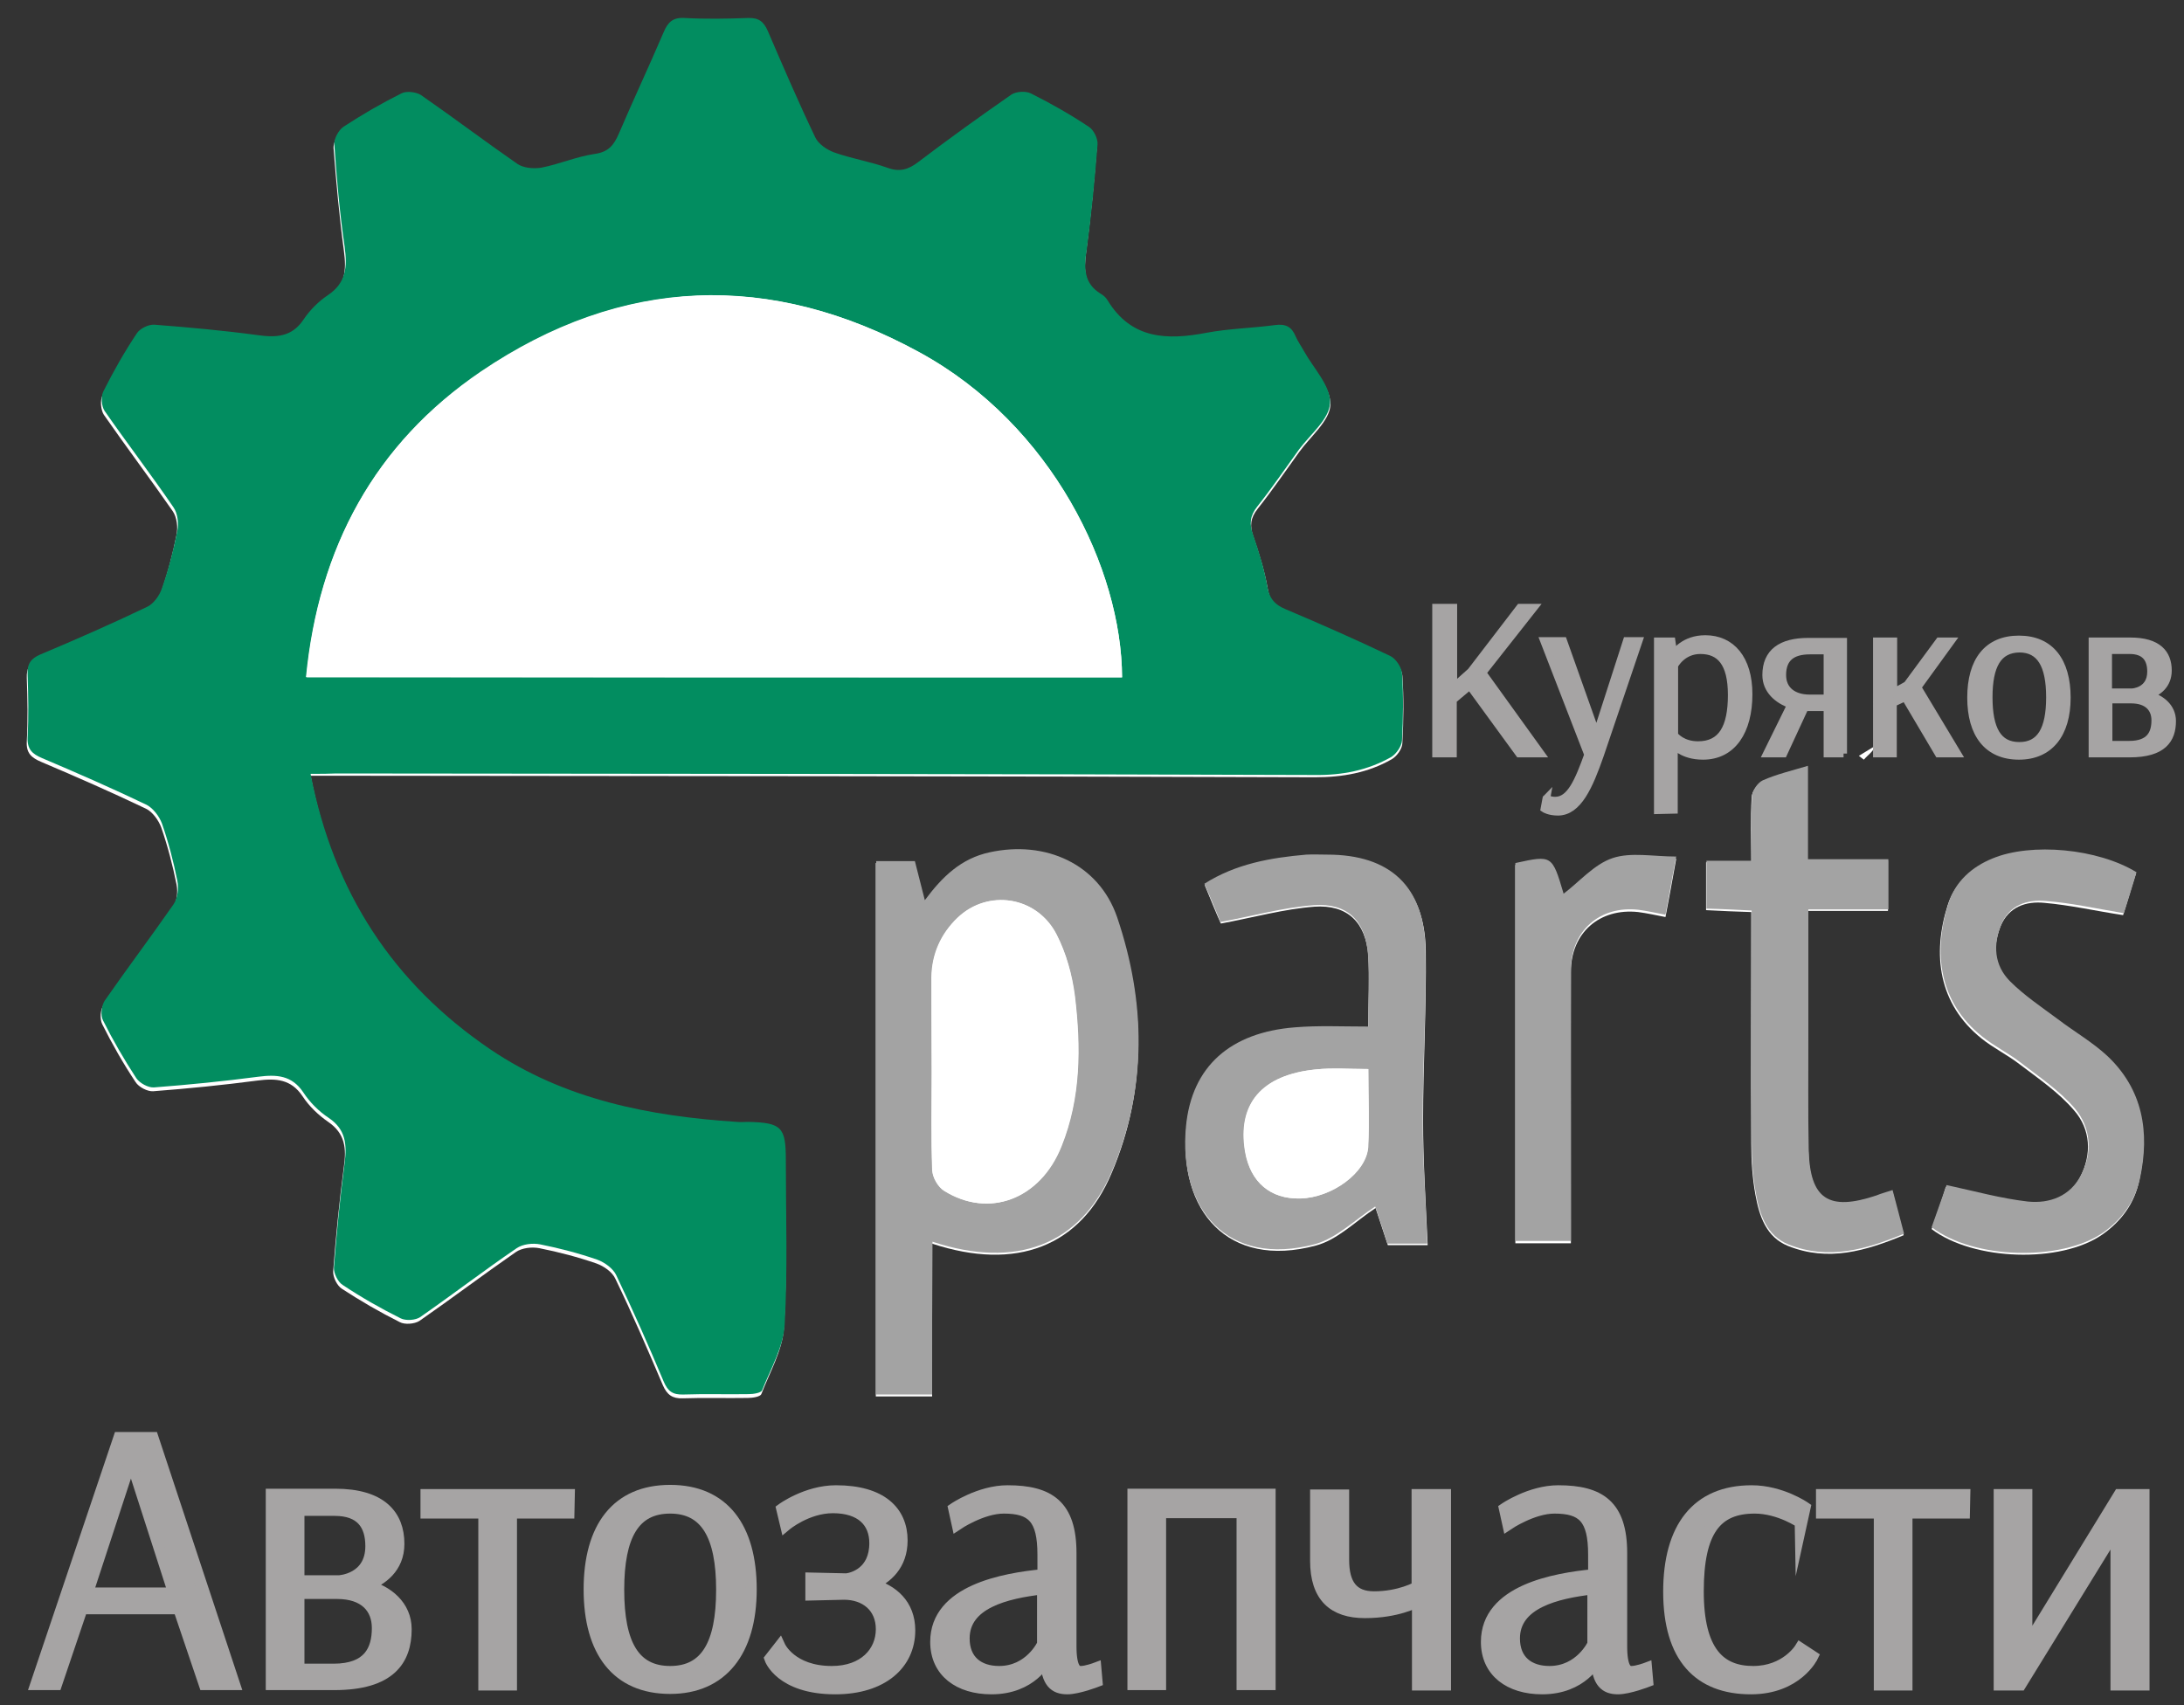 <?xml version="1.0" encoding="utf-8"?>
<!-- Generator: Adobe Illustrator 21.1.0, SVG Export Plug-In . SVG Version: 6.00 Build 0)  -->
<svg version="1.1" xmlns="http://www.w3.org/2000/svg" xmlns:xlink="http://www.w3.org/1999/xlink" x="0px" y="0px"
	 viewBox="0 0 570.3 445.3" style="enable-background:new 0 0 570.3 445.3;" xml:space="preserve">
<rect x="0" y="0" width="570.3" height="445.3" fill="#333333" stroke="none"/>
<style type="text/css">
	.st0{fill:#FFFFFF;}
	.st1{fill:#028D60;}
	.st2{fill:#A3A3A3;}
	.st3{fill:#A6A4A4;stroke:#A6A4A4;stroke-width:3;stroke-miterlimit:10;}
	.st4{fill:#A6A4A4;stroke:#A6A4A4;stroke-width:2;stroke-miterlimit:10;}
</style>
<g id="Слой_1">
	<path class="st0" d="M81.1,202.6c2.8,0,4.8,0,6.8,0c85.2,0.1,170.3,0.1,255.5,0.4c7.2,0,13.9-1.2,20-4.7c1.4-0.8,2.8-2.8,2.8-4.3
		c0.3-5.8,0.4-11.7,0-17.5c-0.1-1.6-1.6-3.9-3.1-4.6c-9-4.3-18.1-8.3-27.3-12.2c-2.9-1.2-4.3-2.9-4.8-6.1c-0.8-4.6-2.2-9-3.7-13.4
		c-1-2.8-0.8-4.9,1.1-7.3c3.8-4.8,7.3-9.9,10.9-14.9c2.9-4,7.9-8.1,8.1-12.2c0.2-4.4-4.3-9-6.8-13.5c-0.7-1.3-1.6-2.6-2.2-3.9
		c-1.1-2.5-2.6-3.4-5.4-2.9c-5.9,0.9-12,0.9-17.8,2c-10.4,2-19.7,1.7-25.9-8.5c-0.4-0.7-1.1-1.3-1.8-1.7c-4.5-2.7-4.5-6.7-3.9-11.3
		c1.2-9.1,2.1-18.2,2.8-27.3c0.1-1.5-1-3.8-2.3-4.6c-4.9-3.2-9.9-6.1-15.1-8.7c-1.3-0.7-3.8-0.6-5.1,0.3
		c-8.2,5.7-16.3,11.5-24.3,17.6c-2.7,2-4.9,2.6-8.1,1.5c-4.5-1.6-9.3-2.4-13.9-4c-1.9-0.7-4.1-2.2-4.9-3.9
		c-4.4-9.1-8.4-18.4-12.4-27.8c-1.1-2.5-2.4-3.5-5.2-3.4c-5.5,0.2-11,0.3-16.5,0c-3-0.1-4.3,1.1-5.5,3.7
		c-3.8,8.9-7.9,17.6-11.7,26.5c-1.3,3-2.7,4.8-6.3,5.3c-4.7,0.7-9.3,2.7-14,3.6c-2,0.4-4.6,0.1-6.2-1c-8.5-5.8-16.7-12.1-25.2-18
		c-1.2-0.9-3.7-1.1-5.1-0.4c-5.2,2.6-10.3,5.5-15.1,8.7c-1.3,0.8-2.5,3.1-2.4,4.6c0.7,9,1.5,17.9,2.7,26.8c0.7,5.2,0.4,9.3-4.4,12.6
		c-2.4,1.7-4.7,3.9-6.3,6.3c-3.1,4.7-7.3,4.7-12.2,4.1c-8.9-1.2-17.9-2-26.8-2.7c-1.5-0.1-3.8,1-4.6,2.3c-3.2,4.9-6.1,9.9-8.7,15.1
		c-0.7,1.3-0.5,3.8,0.3,5.1c5.9,8.5,12.1,16.7,18,25.2c1.1,1.6,1.4,4.2,1,6.2c-1,5-2.3,10-4,14.9c-0.7,1.9-2.2,4.1-3.9,4.9
		c-9.1,4.4-18.4,8.4-27.8,12.4c-2.6,1.1-3.5,2.5-3.4,5.2c0.2,5.5,0.3,11,0,16.5c-0.2,3.1,1.2,4.3,3.8,5.4
		c9.2,3.9,18.3,7.9,27.3,12.2c1.7,0.8,3.3,3,4,4.9c1.7,4.9,3,9.9,4,14.9c0.4,2,0.1,4.6-1,6.2c-5.8,8.5-12.1,16.7-18,25.2
		c-0.9,1.2-1.1,3.7-0.4,5.1c2.6,5.2,5.5,10.3,8.7,15.1c0.8,1.3,3.1,2.5,4.6,2.4c9.1-0.7,18.2-1.6,27.3-2.8c4.7-0.6,8.7-0.4,11.7,4.1
		c1.7,2.6,4.1,4.9,6.7,6.7c4.4,3,4.8,6.9,4.1,11.7c-1.2,9.1-2.1,18.2-2.8,27.3c-0.1,1.5,1,3.8,2.3,4.6c4.9,3.2,9.9,6.1,15.1,8.7
		c1.3,0.7,3.8,0.5,5.1-0.3c8.5-5.9,16.7-12.1,25.2-18c1.6-1.1,4.2-1.4,6.2-1c5,1,10,2.3,14.9,4c1.9,0.7,4.1,2.2,4.9,4
		c4.4,9.1,8.4,18.4,12.4,27.8c1.1,2.5,2.5,3.5,5.2,3.4c5.7-0.2,11.3,0,17-0.1c1.2,0,3.2-0.3,3.5-1c2.2-5.7,5.5-11.4,5.9-17.2
		c0.9-14.3,0.3-28.6,0.3-43c0-8.5-1.1-9.7-9.8-9.9c-1,0-2,0.1-3,0c-22.8-1.5-44.9-5.8-64.3-18.9C102.5,257.3,87,233.5,81.1,202.6z"
		/>
	<path class="st0" d="M243.4,364.7c0-13.4,0-26.6,0-39.9c21.9,7.2,38.8,0.9,46.9-18.5c9.2-21.7,8.8-44.2,1.3-66.3
		c-4.8-13.9-18.7-20.1-33.3-16.9c-7.4,1.6-12.3,6.3-16.9,12.5c-1-3.9-1.8-7.1-2.6-10.2c-3.5,0-6.7,0-10.1,0c0,46.5,0,92.7,0,139.3
		C233.6,364.7,238.2,364.7,243.4,364.7z"/>
	<path class="st0" d="M357.3,268.6c-6.8,0-12.9-0.4-19,0.1c-17,1.3-27,10.1-28.5,25.8c-2.1,21.5,10.7,37,33.8,30.8
		c5.7-1.5,10.4-6.4,15.6-9.8c0.9,2.7,2.1,6.3,3.2,9.7c3.8,0,7.4,0,10.4,0c-0.5-11.1-1.2-21.9-1.2-32.6c0-14.8,0.9-29.6,0.7-44.4
		c-0.3-16.4-9.3-24.6-25.6-24.6c-1.8,0-3.7-0.1-5.5,0c-9.3,0.7-18.3,2.4-26.6,7.6c1.6,3.9,3.1,7.6,4.2,10c8.6-1.6,16.5-3.8,24.4-4.4
		c8.6-0.6,13.4,4,14.1,12.7C357.6,255.5,357.3,261.5,357.3,268.6z"/>
	<path class="st0" d="M504.4,321c10.9,8.3,33.8,9,44.6,1.4c5-3.5,8.4-8.2,9.6-14.1c2.6-12.1,0.8-23.3-8.6-32.1
		c-3.8-3.6-8.5-6.3-12.8-9.5c-4.2-3.2-8.7-6.1-12.5-9.9c-4.1-4.1-4.4-9.6-2.3-14.9c2.1-5.1,6.7-6.6,11.5-6.1
		c6.7,0.6,13.3,2.1,20.5,3.2c1-3.1,2.1-7,3.3-10.7c-10.1-6.2-27.5-7.8-37.6-3.6c-5.5,2.3-9.7,6-11.5,11.7
		c-4.1,12.9-2.4,25.8,8.8,34.8c3.1,2.5,6.8,4.3,9.9,6.7c5,3.8,10.3,7.4,14.3,12.1c4.3,4.9,4.7,11.4,1.6,17.4
		c-2.8,5.5-8.3,7.5-13.9,6.9c-7-0.8-13.8-2.7-21.2-4.3C507.2,313.1,505.8,317.1,504.4,321z"/>
	<path class="st0" d="M494.2,311.3c-1.8,0.5-3,0.9-4.3,1.3c-12.5,4.1-17.4,0.9-17.7-12c-0.3-10.2-0.1-20.3-0.1-30.5
		c0-10.5,0-20.9,0-32.2c7.3,0,14.1,0,20.9,0c0-4.7,0-8.6,0-13.1c-7.1,0-13.8,0-21,0c0-8.3,0-16.1,0-24.4c-4.3,1.3-8.2,2.3-11.8,3.8
		c-1.3,0.6-2.8,2.6-2.8,4.1c-0.3,5.4-0.1,10.8-0.1,16.9c-4.4,0-8.1,0-11.8,0c0,4.6,0,8.5,0,12.5c4.1,0.2,7.8,0.4,11.8,0.5
		c0,20.6-0.1,40.5,0,60.5c0,4.5,0.3,9,1.1,13.4c1,5.5,2.8,11,8.5,13.3c10.5,4.2,20.3,1.3,30.2-2.8C496,318.5,495.1,315,494.2,311.3z
		"/>
	<path class="st0" d="M395.7,225.9c0,32.8,0,65.6,0,98.8c4.8,0,9.4,0,14.5,0c0-2,0-3.7,0-5.5c0-21.8,0-43.6,0-65.4
		c0-10.2,7.5-16.7,17.6-15.6c2.3,0.3,4.5,0.8,7.1,1.3c0.9-4.8,1.8-9.5,2.8-15.2c-6.1,0-11.9-1.3-16.6,0.4c-4.9,1.7-8.7,6.2-12.8,9.3
		C405.3,223.8,405.3,223.8,395.7,225.9z"/>
	<path class="st0" d="M354.1,390.8"/>
	<path class="st0" d="M380.9,390.9c-2.9,0-5.5,0-8.5,0"/>
	<path class="st0" d="M520.4,198.8"/>
	<path class="st0" d="M475.2,198"/>
	<path class="st0" d="M506.1,197.3"/>
	<path class="st0" d="M485.4,197.4c0.4,0.3,0.9,0.7,1.3,1c1-1.2,2.7-2.3,2.8-3.5"/>
	<path class="st1" d="M81.1,202.1c6,30.9,21.5,54.7,47,72c19.4,13.1,41.5,17.4,64.3,18.9c1,0.1,2,0,3,0c8.7,0.2,9.8,1.4,9.8,9.9
		c0,14.3,0.5,28.7-0.3,43c-0.3,5.8-3.6,11.5-5.9,17.2c-0.3,0.7-2.3,1-3.5,1c-5.7,0.1-11.3-0.1-17,0.1c-2.8,0.1-4.1-0.8-5.2-3.4
		c-3.9-9.3-8-18.6-12.4-27.8c-0.8-1.7-3-3.3-4.9-4c-4.9-1.7-9.9-3-14.9-4c-2-0.4-4.6-0.1-6.2,1c-8.5,5.8-16.7,12.1-25.2,18
		c-1.2,0.8-3.7,1-5.1,0.3c-5.2-2.6-10.3-5.5-15.1-8.7c-1.3-0.8-2.4-3.1-2.3-4.6c0.7-9.1,1.6-18.2,2.8-27.3c0.6-4.8,0.3-8.7-4.1-11.7
		c-2.6-1.7-5-4.1-6.7-6.7c-3-4.5-7-4.7-11.7-4.1c-9.1,1.2-18.2,2.1-27.3,2.8c-1.5,0.1-3.7-1.1-4.6-2.4c-3.2-4.9-6.1-9.9-8.7-15.1
		c-0.7-1.3-0.4-3.8,0.4-5.1c5.9-8.5,12.1-16.7,18-25.2c1.1-1.6,1.4-4.2,1-6.2c-1-5-2.3-10-4-14.9c-0.7-1.9-2.3-4-4-4.9
		c-9-4.3-18.1-8.3-27.3-12.2c-2.6-1.1-3.9-2.3-3.8-5.4c0.3-5.5,0.2-11,0-16.5c-0.1-2.7,0.8-4.1,3.4-5.2c9.3-3.9,18.6-8,27.8-12.4
		c1.7-0.8,3.3-3,3.9-4.9c1.7-4.9,3-9.9,4-14.9c0.4-2,0.1-4.6-1-6.2c-5.8-8.5-12.1-16.7-18-25.2c-0.8-1.2-1-3.7-0.3-5.1
		c2.6-5.2,5.5-10.3,8.7-15.1c0.8-1.3,3.1-2.4,4.6-2.3c9,0.7,17.9,1.5,26.8,2.7c4.9,0.7,9.1,0.6,12.2-4.1c1.6-2.4,3.9-4.7,6.3-6.3
		c4.8-3.2,5.1-7.4,4.4-12.6c-1.3-8.9-2.1-17.9-2.7-26.8c-0.1-1.5,1.1-3.7,2.4-4.6c4.9-3.2,9.9-6.1,15.1-8.7c1.3-0.7,3.8-0.4,5.1,0.4
		c8.5,5.9,16.7,12.1,25.2,18c1.6,1.1,4.2,1.3,6.2,1c4.7-0.9,9.2-2.9,14-3.6c3.6-0.5,5-2.3,6.3-5.3c3.8-8.9,7.9-17.6,11.7-26.5
		c1.1-2.6,2.4-3.9,5.5-3.7c5.5,0.3,11,0.2,16.5,0c2.8-0.1,4.1,0.9,5.2,3.4c4,9.3,8,18.6,12.4,27.8c0.8,1.7,3,3.2,4.9,3.9
		c4.5,1.6,9.4,2.4,13.9,4c3.2,1.2,5.5,0.5,8.1-1.5c7.9-6,16.1-11.9,24.3-17.6c1.2-0.8,3.7-1,5.1-0.3c5.2,2.6,10.3,5.5,15.1,8.7
		c1.3,0.8,2.4,3.1,2.3,4.6c-0.7,9.1-1.6,18.2-2.8,27.3C283,70,283,74,287.4,76.7c0.7,0.4,1.4,1,1.8,1.7c6.2,10.2,15.5,10.5,25.9,8.5
		c5.9-1.1,11.9-1.2,17.8-2c2.9-0.4,4.4,0.5,5.4,2.9c0.6,1.4,1.5,2.6,2.2,3.9c2.5,4.5,7,9.1,6.8,13.5c-0.1,4.2-5.1,8.2-8.1,12.2
		c-3.6,5-7.1,10.1-10.9,14.9c-1.9,2.4-2.1,4.5-1.1,7.3c1.5,4.4,2.9,8.9,3.7,13.4c0.5,3.2,1.9,4.9,4.8,6.1
		c9.2,3.9,18.3,7.9,27.3,12.2c1.5,0.7,3,3,3.1,4.6c0.4,5.8,0.3,11.7,0,17.5c-0.1,1.5-1.5,3.5-2.8,4.3c-6.2,3.5-12.8,4.8-20,4.7
		c-85.2-0.3-170.3-0.3-255.5-0.4C85.8,202.1,83.9,202.1,81.1,202.1z M293,176.9c-0.1-28.1-18.2-65.9-52.9-84.9
		c-39-21.3-77.7-19.9-114.5,5c-27.8,18.9-42.4,46.1-45.7,79.8C151.5,176.9,222.3,176.9,293,176.9z"/>
	<path class="st2" d="M243.4,364.2c-5.2,0-9.7,0-14.6,0c0-46.5,0-92.8,0-139.3c3.4,0,6.5,0,10.1,0c0.8,3.1,1.6,6.3,2.6,10.2
		c4.6-6.2,9.5-10.9,16.9-12.5c14.6-3.2,28.5,3,33.3,16.9c7.5,22.1,7.9,44.6-1.3,66.3c-8.2,19.4-25.1,25.7-46.9,18.5
		C243.4,337.7,243.4,350.8,243.4,364.2z M243.3,280.2c0,8.5-0.2,17,0.1,25.4c0.1,1.9,1.5,4.4,3.1,5.4c11.7,7.3,25.1,2.2,30.6-11.6
		c5.1-12.7,5.1-26,3.5-39.3c-0.7-5.5-2.2-11.2-4.8-16.1c-5.1-10-17.9-11.9-25.8-4.3c-4.4,4.2-6.7,9.5-6.8,15.5
		C243.2,263.5,243.3,271.8,243.3,280.2z"/>
	<path class="st2" d="M357.3,268.1c0-7.1,0.4-13.1-0.1-19c-0.7-8.7-5.4-13.3-14.1-12.7c-8,0.6-15.8,2.8-24.4,4.4
		c-1-2.5-2.5-6.1-4.2-10c8.2-5.2,17.3-6.8,26.6-7.6c1.8-0.1,3.7,0,5.5,0c16.3,0,25.3,8.2,25.6,24.6c0.3,14.8-0.7,29.6-0.7,44.4
		c0,10.8,0.8,21.6,1.2,32.6c-3,0-6.6,0-10.4,0c-1.1-3.5-2.3-7-3.2-9.7c-5.2,3.4-10,8.2-15.6,9.8c-23.1,6.2-35.9-9.3-33.8-30.8
		c1.5-15.6,11.6-24.5,28.5-25.8C344.3,267.8,350.5,268.1,357.3,268.1z M357.3,279.2c-5,0-9.4-0.4-13.6,0.1
		c-14.2,1.4-20.6,9-18.5,21.5c1.3,8,6.6,12.4,14.4,12.2c8.2-0.2,17.2-6.7,17.7-13.4C357.6,293.1,357.3,286.4,357.3,279.2z"/>
	<path class="st2" d="M504.4,320.5c1.4-3.9,2.8-7.9,3.9-11c7.4,1.6,14.2,3.5,21.2,4.3c5.7,0.6,11.1-1.4,13.9-6.9
		c3.1-5.9,2.6-12.4-1.6-17.4c-4-4.7-9.4-8.3-14.3-12.1c-3.1-2.4-6.8-4.2-9.9-6.7c-11.3-9-12.9-21.9-8.8-34.8
		c1.8-5.7,6.1-9.5,11.5-11.7c10.1-4.2,27.5-2.6,37.6,3.6c-1.1,3.7-2.3,7.6-3.3,10.7c-7.2-1.2-13.8-2.7-20.5-3.2
		c-4.8-0.4-9.4,1.1-11.5,6.1c-2.2,5.3-1.9,10.7,2.3,14.9c3.7,3.7,8.2,6.7,12.5,9.9c4.2,3.2,8.9,5.9,12.8,9.5
		c9.4,8.8,11.2,20,8.6,32.1c-1.3,5.9-4.6,10.6-9.6,14.1C538.2,329.5,515.3,328.9,504.4,320.5z"/>
	<path class="st2" d="M494.2,310.8c1,3.7,1.9,7.2,3,11.4c-9.9,4.1-19.7,7-30.2,2.8c-5.7-2.3-7.5-7.8-8.5-13.3
		c-0.8-4.4-1.1-8.9-1.1-13.4c-0.1-20,0-39.9,0-60.5c-3.9-0.2-7.7-0.4-11.8-0.5c0-4,0-7.9,0-12.5c3.7,0,7.4,0,11.8,0
		c0-6.1-0.2-11.5,0.1-16.9c0.1-1.5,1.5-3.5,2.8-4.1c3.6-1.6,7.5-2.5,11.8-3.8c0,8.3,0,16,0,24.4c7.1,0,13.8,0,21,0
		c0,4.5,0,8.4,0,13.1c-6.7,0-13.6,0-20.9,0c0,11.2,0,21.7,0,32.2c0,10.2-0.1,20.3,0.1,30.5c0.3,13,5.2,16.2,17.7,12
		C491.2,311.7,492.4,311.4,494.2,310.8z"/>
	<path class="st2" d="M395.7,225.4c9.6-2.1,9.6-2.1,12.6,8c4.1-3.1,8-7.7,12.8-9.3c4.8-1.6,10.6-0.4,16.6-0.4
		c-1.1,5.8-1.9,10.4-2.8,15.2c-2.6-0.5-4.8-1-7.1-1.3c-10.1-1.1-17.5,5.5-17.6,15.6c-0.1,21.8,0,43.6,0,65.4c0,1.8,0,3.6,0,5.5
		c-5.1,0-9.7,0-14.5,0C395.7,291,395.7,258.2,395.7,225.4z"/>
	<path d="M372.4,390.4c3,0,5.6,0,8.5,0"/>
	<path d="M354.1,390.3"/>
	<path d="M520.4,198.3"/>
	<path d="M475.2,197.5"/>
	<path d="M486.8,197.9c-0.4-0.3-0.9-0.7-1.3-1"/>
	<path d="M506.1,196.8"/>
	<path class="st0" d="M293,176.9c-70.7,0-141.4,0-213,0c3.2-33.7,17.8-61,45.7-79.8c36.8-24.9,75.5-26.4,114.5-5
		C274.8,111,292.9,148.7,293,176.9z"/>
	<path class="st0" d="M243.3,280.2c0-8.3-0.1-16.6,0-25c0.1-6.1,2.5-11.3,6.8-15.5c7.9-7.5,20.6-5.7,25.8,4.3
		c2.5,4.9,4.1,10.6,4.8,16.1c1.6,13.3,1.6,26.6-3.5,39.3c-5.5,13.8-18.9,18.9-30.6,11.6c-1.6-1-3.1-3.5-3.1-5.4
		C243.1,297.1,243.3,288.6,243.3,280.2z"/>
	<path class="st0" d="M357.3,279.2c0,7.2,0.3,13.9-0.1,20.4c-0.4,6.7-9.5,13.2-17.7,13.4c-7.8,0.2-13-4.3-14.4-12.2
		c-2.1-12.5,4.3-20.1,18.5-21.5C347.9,278.9,352.2,279.2,357.3,279.2z"/>
	<g>
		<path class="st3" d="M39.9,375.5l21.3,64.4h-7.8l-6.7-19.8H21.4l-6.7,19.8H9.4l21.7-64.4H39.9z M22.8,416.1h22.6l-11.2-34.8
			L22.8,416.1z"/>
		<path class="st3" d="M70.9,439.9v-49.6h16.6c12.1,0,16.6,5.5,16.6,12.9c0,6.3-4.5,9.4-8.4,10.9c5.5,1.4,10.3,5.3,10.3,11.4
			c0,8-4.1,14.4-18.7,14.4H70.9z M88.6,412.9c0,0,8.3-0.4,8.3-9.1c0-5.5-2.5-9.4-9.5-9.4H78v18.5H88.6z M78,416.1V436h9.1
			c9.3,0,11.5-5.2,11.5-10.8c0-5.2-3.3-9.1-10.6-9.1H78z"/>
		<path class="st3" d="M133.5,395.1v44.9h-7.1v-44.9h-15.1v-4.7h37.3l-0.1,4.7H133.5z"/>
		<path class="st3" d="M175,440.9c-13.9,0-21.1-9.6-21.1-25.8s7.2-25.8,21.1-25.8c13.9,0,21.1,9.6,21.1,25.8S188.5,440.9,175,440.9z
			 M161.5,415.2c0,14.2,4.1,21.4,13.5,21.4c9.3,0,13.5-7.1,13.5-21.4c0-14.2-4.2-21.4-13.5-21.4C165.6,393.8,161.5,401,161.5,415.2z
			"/>
		<path class="st3" d="M204.2,394.1c0,0,6.4-4.7,14.1-4.7c11.9,0,17.2,5.4,17.2,12.9c0,6.5-4,9.8-7.8,11.5c5.3,1.5,9.8,5.2,9.8,12
			c0,8.8-7.1,15.2-19.4,15.2c-14.3,0-17-7.8-17-7.8l2.5-3.2c0,0,3,6.6,13.6,6.6c8.4,0,13-5.1,13-11.1c0-5.9-4.3-9.2-9.8-9.2
			l-8.6,0.2v-4.3l9,0.2h0.3c1.6-0.2,7.4-1.7,7.4-9.4c0-5.5-3.6-9.3-11-9.3c-6.8,0-12.3,4.6-12.3,4.6L204.2,394.1z"/>
		<path class="st3" d="M249.1,394c0,0,6.7-4.6,14-4.6c10.9,0,16.5,3.8,16.5,16.2v24.3c0,5.9,1.4,6.7,2.6,6.7c1.5,0,3.9-0.9,3.9-0.9
			l0.3,3.4c0,0-4.9,1.9-7.7,1.9c-3.3,0-5.3-1.6-5.6-7.4h-0.1c0,0-3.6,7.4-14.1,7.4c-8.5,0-14.5-4.4-14.5-12.2
			c0-13.4,17.7-16.5,28-17.5V406c0-9.5-2.9-12.2-10.3-12.2c-5.7,0-12.1,4.3-12.1,4.3L249.1,394z M272.3,414.9
			c-9.7,1.1-20.6,3.8-20.6,13c0,5.8,3.8,8.7,9.2,8.7c8.1,0,11.4-7.2,11.4-7.2V414.9z"/>
		<path class="st3" d="M331.5,439.9h-7.1v-44.9H303v44.9h-7.1v-49.6h35.7V439.9z"/>
		<path class="st3" d="M370.2,390.4h7.2v49.6h-7.2v-21.8c-0.5,0.2-5.3,2.9-13.8,2.9c-8.1,0-12.8-4-12.8-13.5v-17.1h7.2v16.9
			c0,6.5,2.5,9.7,8,9.7c6.8,0,11.3-2.6,11.3-2.6V390.4z"/>
		<path class="st3" d="M392.9,394c0,0,6.7-4.6,14-4.6c10.9,0,16.5,3.8,16.5,16.2v24.3c0,5.9,1.4,6.7,2.6,6.7c1.5,0,3.9-0.9,3.9-0.9
			l0.3,3.4c0,0-4.9,1.9-7.7,1.9c-3.3,0-5.3-1.6-5.6-7.4h-0.1c0,0-3.6,7.4-14.1,7.4c-8.5,0-14.5-4.4-14.5-12.2
			c0-13.4,17.7-16.5,28-17.5V406c0-9.5-2.9-12.2-10.3-12.2c-5.7,0-12.1,4.3-12.1,4.3L392.9,394z M416,414.9
			c-9.7,1.1-20.6,3.8-20.6,13c0,5.8,3.8,8.7,9.2,8.7c8.1,0,11.4-7.2,11.4-7.2V414.9z"/>
		<path class="st3" d="M458.2,393.8c-10,0-14.8,5.9-14.8,21.8c0,15.9,5.8,21,14.4,21c8.6,0,12.3-6.1,12.3-6.1l3.2,2.1
			c0,0-4,8.4-16.1,8.4c-13.5,0-21.4-8.1-21.4-25.3c0-16.7,7.3-26.3,21.6-26.3c7.7,0,13.9,4.3,13.9,4.3l-0.9,4.1
			C470.4,397.7,464.7,393.8,458.2,393.8z"/>
		<path class="st3" d="M497.9,395.1v44.9h-7.1v-44.9h-15.1v-4.7H513l-0.1,4.7H497.9z"/>
		<path class="st3" d="M559.8,390.4v49.6h-7.2v-40.6l-25,40.6h-5.5v-49.6h7.1v39.5l24.2-39.5H559.8z"/>
	</g>
	<g>
		<path class="st4" d="M375,158.7h4.5v20.8l4.6-4.1l12.8-16.7h3.6l-13.4,17l15.2,21.1h-5.6l-12.9-17.7l-4.4,3.7v14H375V158.7z"/>
		<path class="st4" d="M406.1,209.1c4,0,6.1-5.1,8.6-12l-11.5-29.7h5l8.7,24.5l7.9-24.5h3.1l-10.1,29.8c-2.8,8-5.7,14.8-11,14.8
			c-2.3,0-3.5-0.8-3.5-0.8l0.5-2.7C403.7,208.6,404.8,209.1,406.1,209.1z"/>
		<path class="st4" d="M433,167.5h3.5l0.5,3.5c0.4-0.6,2.8-4.1,8.3-4.1c6.8,0,11.3,5.2,11.3,14.4c0,9.6-4.2,16.1-11.9,16.1
			c-5.4,0-7.5-2.8-7.5-2.8h-0.1v16.9l-4.2,0.1V167.5z M437.2,173.8V192c0.3,0.4,2.2,2.6,6.2,2.6c6.2,0,8.8-4.5,8.8-13.1
			c0-8.5-3.1-11.7-8.2-11.7C439.2,169.8,437.2,173.8,437.2,173.8z"/>
		<path class="st4" d="M481.4,196.8h-4.2v-12.1h-5.9l-5.6,12.1h-4.3l6.3-12.8c-3.5-1.2-6.5-3.8-6.5-7.7c0-5.9,3.9-8.7,11-8.7h9.1
			V196.8z M472.5,182.4h0.2h4.5v-12.5h-4.6c-4.7,0-7.2,2-7.2,6.4C465.4,180.4,468.5,182.4,472.5,182.4z"/>
		<path class="st4" d="M490.2,167.5h4.2v13.4l3.6-2l8.4-11.4h3l-8.7,12l10.4,17.3h-4.9l-8.7-14.7l-3.2,1.5v13.2h-4.2V167.5z"/>
		<path class="st4" d="M527.2,197.4c-8.2,0-12.5-5.7-12.5-15.2c0-9.6,4.3-15.2,12.5-15.2c8.2,0,12.5,5.7,12.5,15.2
			C539.7,191.7,535.2,197.4,527.2,197.4z M519.3,182.1c0,8.4,2.4,12.7,8,12.7c5.5,0,8-4.2,8-12.7c0-8.4-2.5-12.7-8-12.7
			C521.7,169.5,519.3,173.8,519.3,182.1z"/>
		<path class="st4" d="M546.4,196.8v-29.3h9.9c7.2,0,9.8,3.2,9.8,7.6c0,3.8-2.6,5.6-5,6.5c3.2,0.8,6.1,3.1,6.1,6.7
			c0,4.8-2.4,8.5-11.1,8.5H546.4z M556.8,180.8c0,0,4.9-0.2,4.9-5.4c0-3.3-1.5-5.6-5.6-5.6h-5.6v11H556.8z M550.6,182.7v11.8h5.4
			c5.5,0,6.8-3,6.8-6.4c0-3-1.9-5.4-6.3-5.4H550.6z"/>
	</g>
</g>
<g id="Слой_2">
</g>
</svg>
